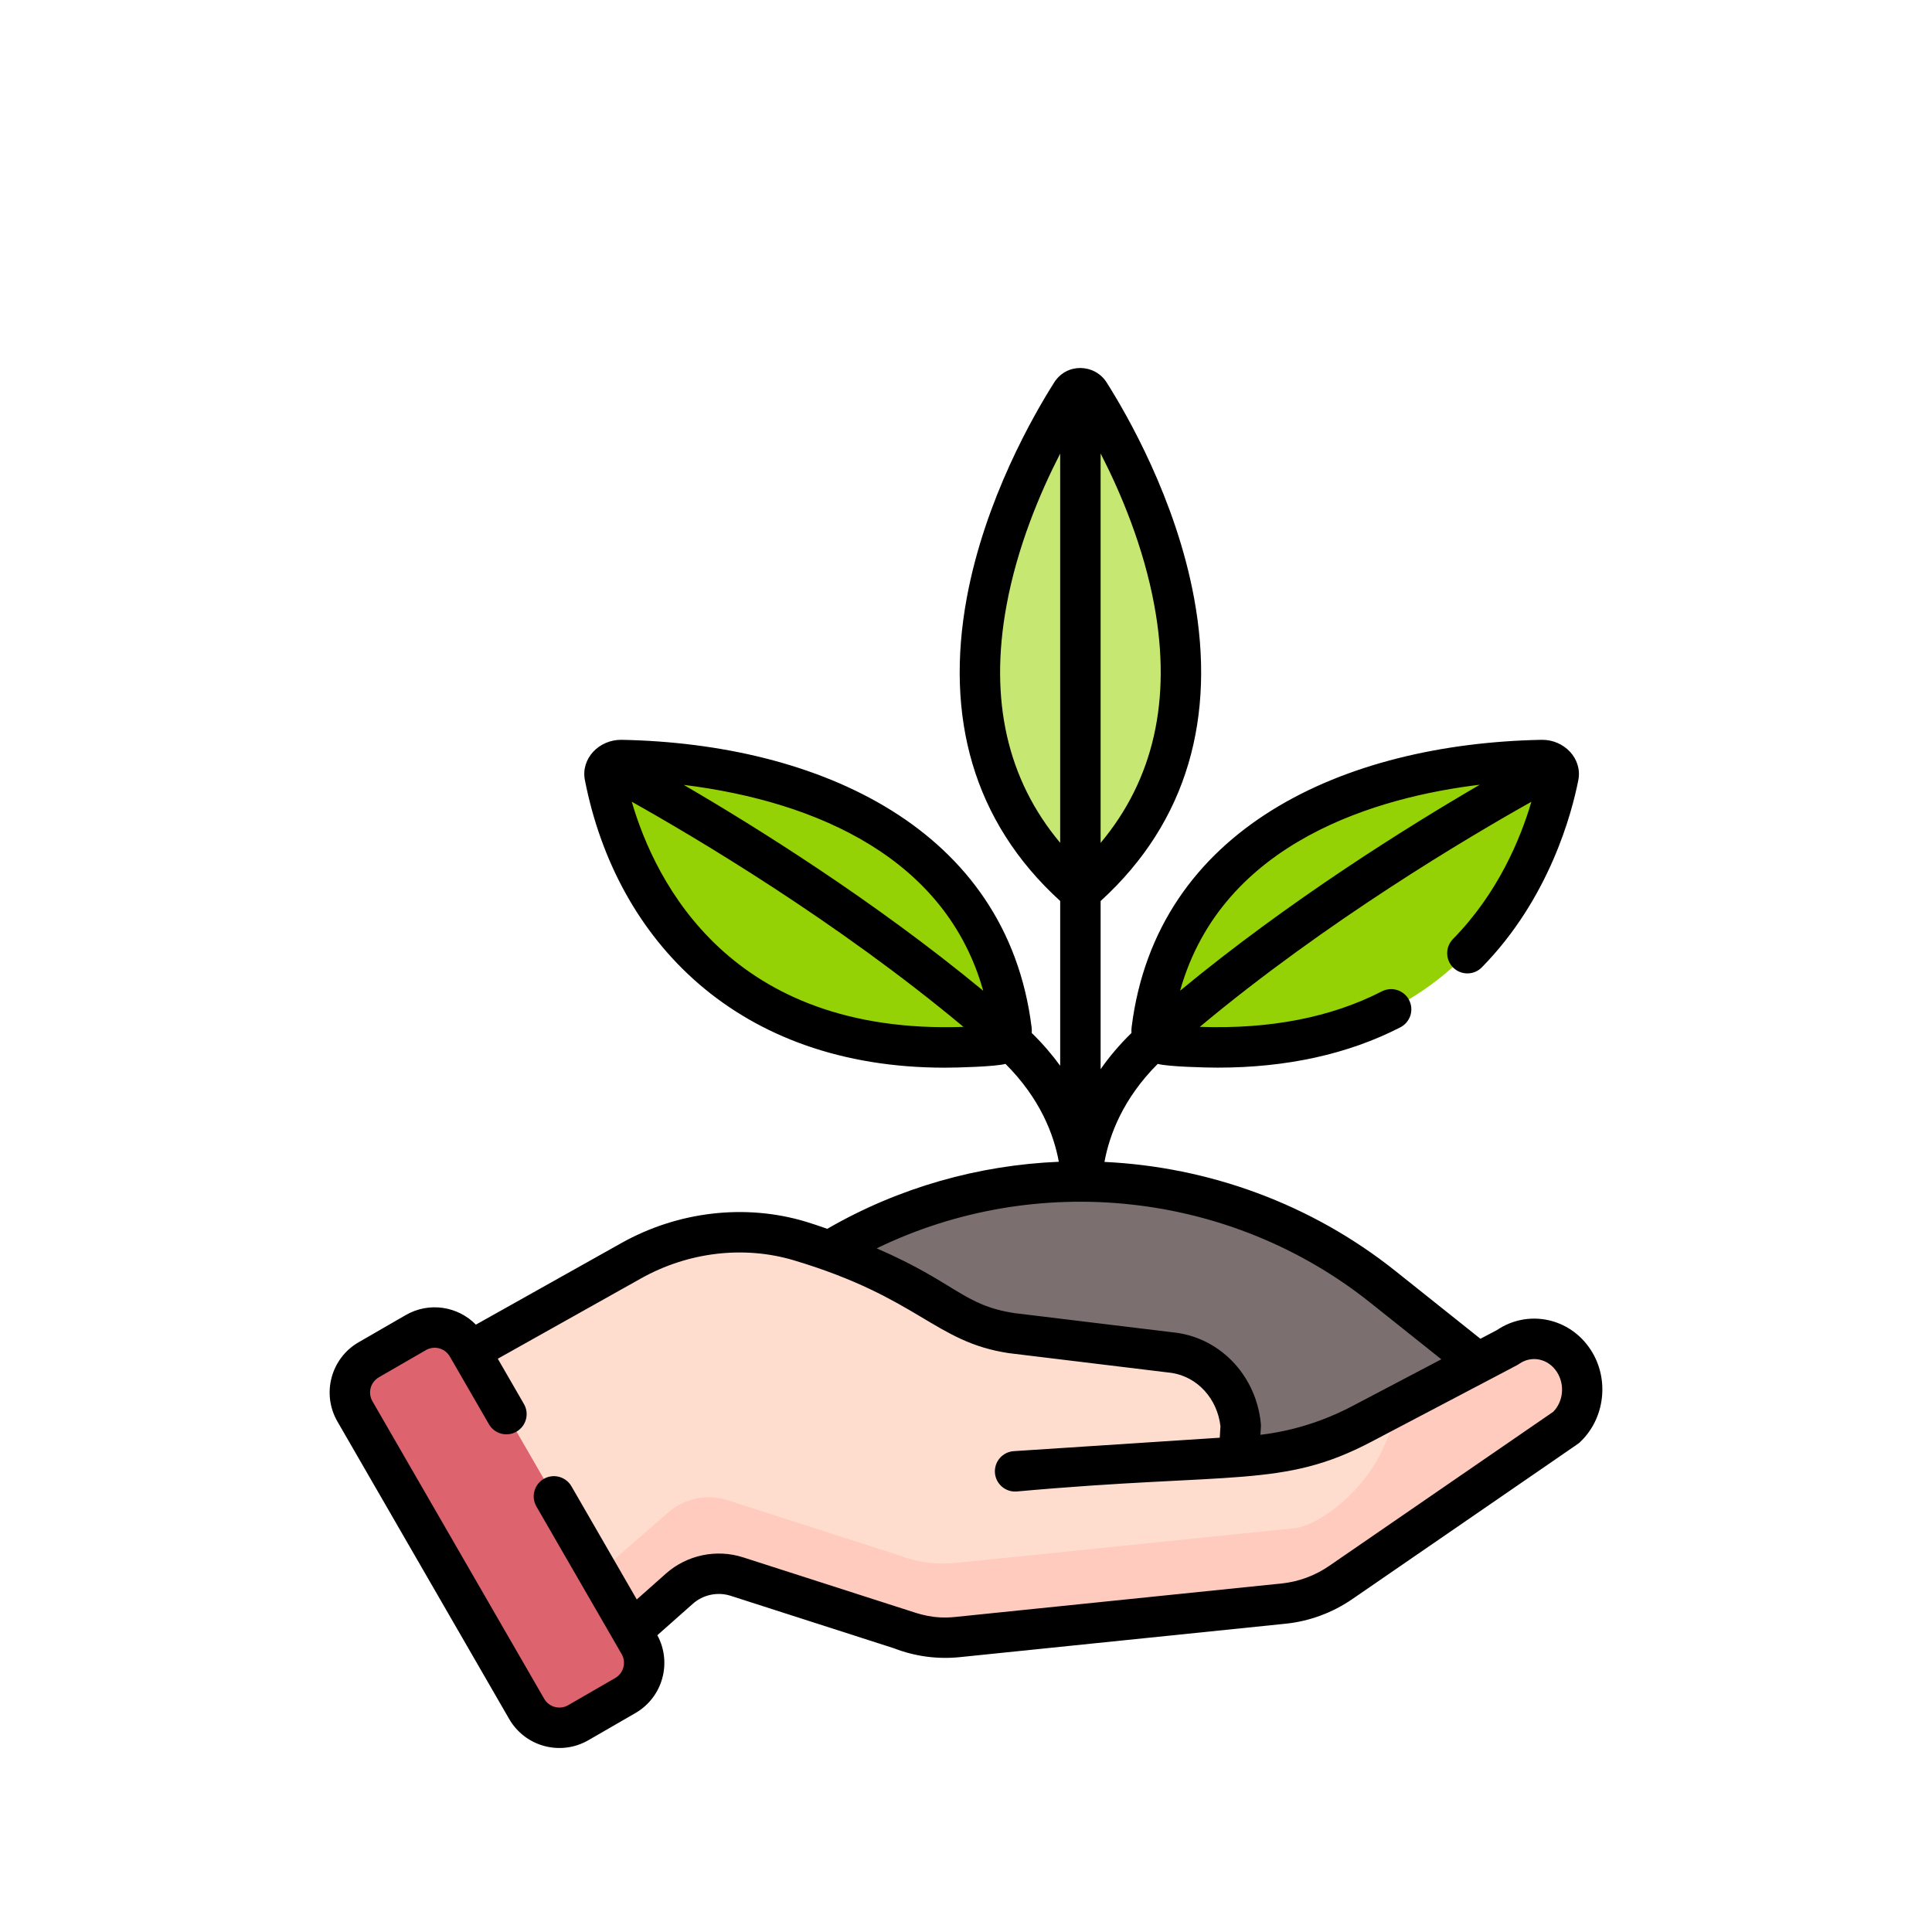 <svg width="84" height="84" viewBox="0 0 84 84" fill="none" xmlns="http://www.w3.org/2000/svg">
<g filter="url(#filter0_d_156_619)">
<path d="M67.05 29.046C63.724 29.109 51.41 30.07 50.074 40.768C50.033 41.093 50.322 41.399 50.703 41.434C64.277 42.688 67.212 32.545 67.76 29.749C67.832 29.384 67.481 29.037 67.05 29.046ZM27.003 29.046C30.33 29.109 42.643 30.07 43.98 40.768C44.02 41.093 43.731 41.399 43.35 41.434C29.776 42.688 26.841 32.545 26.293 29.749C26.221 29.384 26.572 29.037 27.003 29.046Z" fill="#94D205"/>
<path d="M47.373 13.1C47.331 13.033 47.272 12.977 47.202 12.938C47.133 12.899 47.054 12.879 46.975 12.879C46.895 12.879 46.816 12.899 46.747 12.938C46.677 12.977 46.619 13.033 46.577 13.1C44.838 15.84 38.37 27.333 46.961 34.769H46.989C55.58 27.332 49.112 15.84 47.373 13.1Z" fill="#C6E873"/>
<path d="M33.822 51.951L28.443 56.241L46.975 65.114L65.506 56.241L60.127 51.951C52.464 45.84 41.485 45.84 33.822 51.951Z" fill="#7B706F"/>
<path d="M52.891 54.921L58.27 59.211L58.68 59.509L65.506 56.241L60.127 51.951C52.993 46.262 42.986 45.871 35.456 50.774C41.449 49.542 47.879 50.925 52.891 54.921Z" fill="#7B706F"/>
<path d="M65.534 54.586L59.212 57.909C57.547 58.784 55.723 59.271 53.863 59.335L53.945 57.987C53.791 56.358 52.601 55.051 51.064 54.822L43.998 53.964C42.368 53.721 41.553 53.145 40.132 52.269C38.745 51.413 36.167 50.374 34.771 49.956C32.319 49.221 29.669 49.566 27.437 50.818L17.477 56.403L25.281 68.848L29.538 65.072C29.873 64.775 30.28 64.57 30.719 64.478C31.157 64.386 31.612 64.409 32.038 64.546L39.166 66.837C39.947 67.145 40.791 67.262 41.626 67.176L55.817 65.72C56.701 65.629 57.551 65.315 58.295 64.803L68.09 58.065C68.876 57.329 69.022 56.092 68.431 55.175C67.784 54.173 66.49 53.909 65.534 54.586Z" fill="#FFDDCE"/>
<path d="M17.513 56.383L17.477 56.403L17.551 56.52L17.513 56.383ZM68.431 55.175C67.784 54.173 66.49 53.909 65.534 54.586L61.051 56.942C61.051 56.942 60.608 57.948 60.114 59.015C59.197 60.999 57.254 62.343 56.281 62.443L41.571 63.952C40.705 64.041 39.831 63.92 39.021 63.601L31.632 61.226C31.19 61.084 30.718 61.059 30.264 61.155C29.809 61.251 29.388 61.463 29.04 61.771L23.735 66.382L25.281 68.848L29.538 65.072C29.873 64.775 30.28 64.57 30.719 64.478C31.157 64.386 31.612 64.409 32.038 64.546L39.166 66.837C39.947 67.145 40.791 67.262 41.626 67.176L55.817 65.72C56.701 65.629 57.551 65.315 58.295 64.803L68.09 58.065C68.876 57.329 69.022 56.092 68.431 55.175Z" fill="#FFCBBE"/>
<path d="M27.189 69.719L25.141 70.901C24.356 71.354 23.353 71.085 22.9 70.3L15.431 57.362C14.977 56.578 15.246 55.575 16.031 55.121L18.078 53.939C18.863 53.486 19.866 53.755 20.32 54.54L27.789 67.478C28.242 68.262 27.973 69.266 27.189 69.719Z" fill="#DD636E"/>
<path d="M69.169 54.699C68.258 53.286 66.432 52.916 65.078 53.833L64.366 54.207L60.675 51.264C56.996 48.33 52.544 46.733 48.02 46.518C48.236 45.342 48.826 43.766 50.336 42.256C50.782 42.379 52.426 42.419 52.94 42.419C55.95 42.419 58.615 41.832 60.886 40.666C60.988 40.613 61.079 40.54 61.154 40.452C61.229 40.364 61.285 40.262 61.321 40.153C61.356 40.043 61.369 39.927 61.36 39.812C61.35 39.697 61.318 39.585 61.266 39.482C61.213 39.379 61.14 39.288 61.052 39.214C60.964 39.139 60.862 39.082 60.752 39.047C60.643 39.012 60.527 38.998 60.412 39.008C60.297 39.017 60.185 39.049 60.082 39.102C57.875 40.236 55.216 40.753 52.165 40.646C57.673 36.046 63.841 32.397 66.582 30.86C66.11 32.463 65.131 34.835 63.169 36.831C63.007 36.998 62.918 37.222 62.921 37.454C62.923 37.686 63.018 37.908 63.184 38.071C63.349 38.233 63.572 38.324 63.805 38.322C64.037 38.321 64.259 38.228 64.423 38.063C67.357 35.078 68.337 31.372 68.623 29.918C68.806 28.982 68.006 28.154 67.033 28.166C58.416 28.331 50.282 32.015 49.201 40.659C49.191 40.743 49.189 40.828 49.194 40.913C48.661 41.433 48.218 41.962 47.853 42.487V35.175C51.658 31.71 52.859 27.139 51.919 22.015C51.129 17.708 48.995 14.016 48.115 12.629C47.597 11.814 46.381 11.767 45.834 12.629C44.954 14.016 42.82 17.708 42.03 22.015C41.093 27.126 42.283 31.702 46.095 35.173V42.338C45.75 41.862 45.342 41.384 44.859 40.913C44.864 40.828 44.862 40.744 44.852 40.659C43.773 32.029 35.633 28.331 27.02 28.166C26.038 28.157 25.247 28.987 25.43 29.918C26.8 36.901 32.083 42.421 41.078 42.421C41.595 42.421 43.273 42.378 43.717 42.256C45.23 43.767 45.821 45.337 46.036 46.512C42.556 46.657 39.094 47.621 35.968 49.427C35.614 49.301 35.292 49.194 35.023 49.113C32.395 48.326 29.473 48.668 27.007 50.051L20.691 53.593C19.906 52.793 18.657 52.59 17.639 53.178L15.591 54.36C14.388 55.055 13.975 56.599 14.669 57.802L22.139 70.74C22.834 71.943 24.372 72.359 25.581 71.662L27.628 70.48C28.812 69.796 29.229 68.291 28.58 67.097L30.122 65.73C30.343 65.534 30.611 65.4 30.9 65.339C31.189 65.278 31.488 65.293 31.769 65.383L38.872 67.666C39.777 68.016 40.751 68.148 41.716 68.051L55.906 66.595C56.933 66.489 57.931 66.12 58.793 65.528C69.225 58.346 68.6 58.792 68.691 58.706C69.78 57.687 69.986 55.964 69.169 54.699ZM64.339 30.118C61.221 31.933 56.054 35.151 51.308 39.074C53.151 32.53 59.989 30.645 64.339 30.118ZM42.748 39.076C38.007 35.158 32.847 31.943 29.727 30.125C35.587 30.852 41.146 33.363 42.748 39.076ZM27.468 30.858C30.208 32.395 36.378 36.045 41.889 40.647C31.774 41.001 28.493 34.37 27.468 30.858ZM50.19 22.332C50.943 26.438 50.156 29.898 47.853 32.647V15.716C48.723 17.41 49.718 19.758 50.19 22.332ZM43.76 22.332C44.231 19.76 45.225 17.414 46.095 15.72V32.644C43.793 29.896 43.006 26.437 43.76 22.332ZM59.579 52.639L62.666 55.1L58.803 57.131C57.536 57.797 56.194 58.217 54.801 58.383L54.822 58.04C54.825 57.995 54.824 57.95 54.82 57.904C54.627 55.867 53.136 54.242 51.194 53.952C51.186 53.951 51.178 53.95 51.17 53.949L44.116 53.093C41.881 52.756 41.577 51.777 38.117 50.276C45.062 46.904 53.476 47.772 59.579 52.639ZM67.531 57.383L57.796 64.079C57.177 64.506 56.461 64.771 55.727 64.846L41.536 66.302C40.566 66.402 39.965 66.172 39.435 66.001L32.307 63.71C31.149 63.338 29.865 63.608 28.955 64.415L27.686 65.541L24.842 60.615C24.724 60.415 24.532 60.269 24.308 60.21C24.084 60.15 23.845 60.182 23.644 60.298C23.443 60.414 23.296 60.605 23.235 60.829C23.174 61.053 23.205 61.292 23.319 61.494L27.028 67.917C27.129 68.092 27.156 68.3 27.104 68.495C27.051 68.69 26.924 68.856 26.749 68.957L24.702 70.139C24.615 70.19 24.519 70.222 24.42 70.235C24.321 70.248 24.22 70.242 24.124 70.216C24.027 70.19 23.936 70.145 23.857 70.084C23.778 70.023 23.711 69.947 23.661 69.861L16.192 56.923C16.091 56.748 16.064 56.54 16.116 56.345C16.168 56.15 16.296 55.984 16.471 55.883L18.518 54.7C18.605 54.65 18.7 54.618 18.799 54.605C18.898 54.592 18.999 54.598 19.096 54.624C19.193 54.65 19.283 54.695 19.363 54.756C19.442 54.817 19.508 54.893 19.558 54.979L21.261 57.928C21.378 58.128 21.57 58.274 21.794 58.333C22.019 58.392 22.257 58.36 22.458 58.244C22.659 58.128 22.806 57.938 22.867 57.714C22.928 57.489 22.898 57.251 22.783 57.049L21.643 55.075L27.867 51.585C29.92 50.433 32.345 50.147 34.519 50.797C39.975 52.431 40.631 54.35 43.868 54.833C43.876 54.834 43.884 54.835 43.892 54.836L50.945 55.692C52.062 55.864 52.924 56.809 53.063 58.006L53.033 58.509L44.067 59.094C43.836 59.112 43.622 59.22 43.47 59.395C43.319 59.57 43.242 59.797 43.257 60.028C43.272 60.259 43.378 60.474 43.551 60.628C43.724 60.782 43.95 60.861 44.181 60.849C53.671 59.991 55.771 60.711 59.621 58.687C66.332 55.157 65.954 55.366 66.043 55.303C66.585 54.918 67.314 55.065 67.692 55.652C68.044 56.198 67.973 56.931 67.531 57.383Z" fill="black"/>
</g>
<defs>
<filter id="filter0_d_156_619" x="10.332" y="12" width="63.336" height="68" filterUnits="userSpaceOnUse" color-interpolation-filters="sRGB">
<feFlood flood-opacity="0" result="BackgroundImageFix"/>
<feColorMatrix in="SourceAlpha" type="matrix" values="0 0 0 0 0 0 0 0 0 0 0 0 0 0 0 0 0 0 127 0" result="hardAlpha"/>
<feOffset dy="4"/>
<feGaussianBlur stdDeviation="2"/>
<feComposite in2="hardAlpha" operator="out"/>
<feColorMatrix type="matrix" values="0 0 0 0 0 0 0 0 0 0 0 0 0 0 0 0 0 0 0.25 0"/>
<feBlend mode="normal" in2="BackgroundImageFix" result="effect1_dropShadow_156_619"/>
<feBlend mode="normal" in="SourceGraphic" in2="effect1_dropShadow_156_619" result="shape"/>
</filter>
</defs>
</svg>
